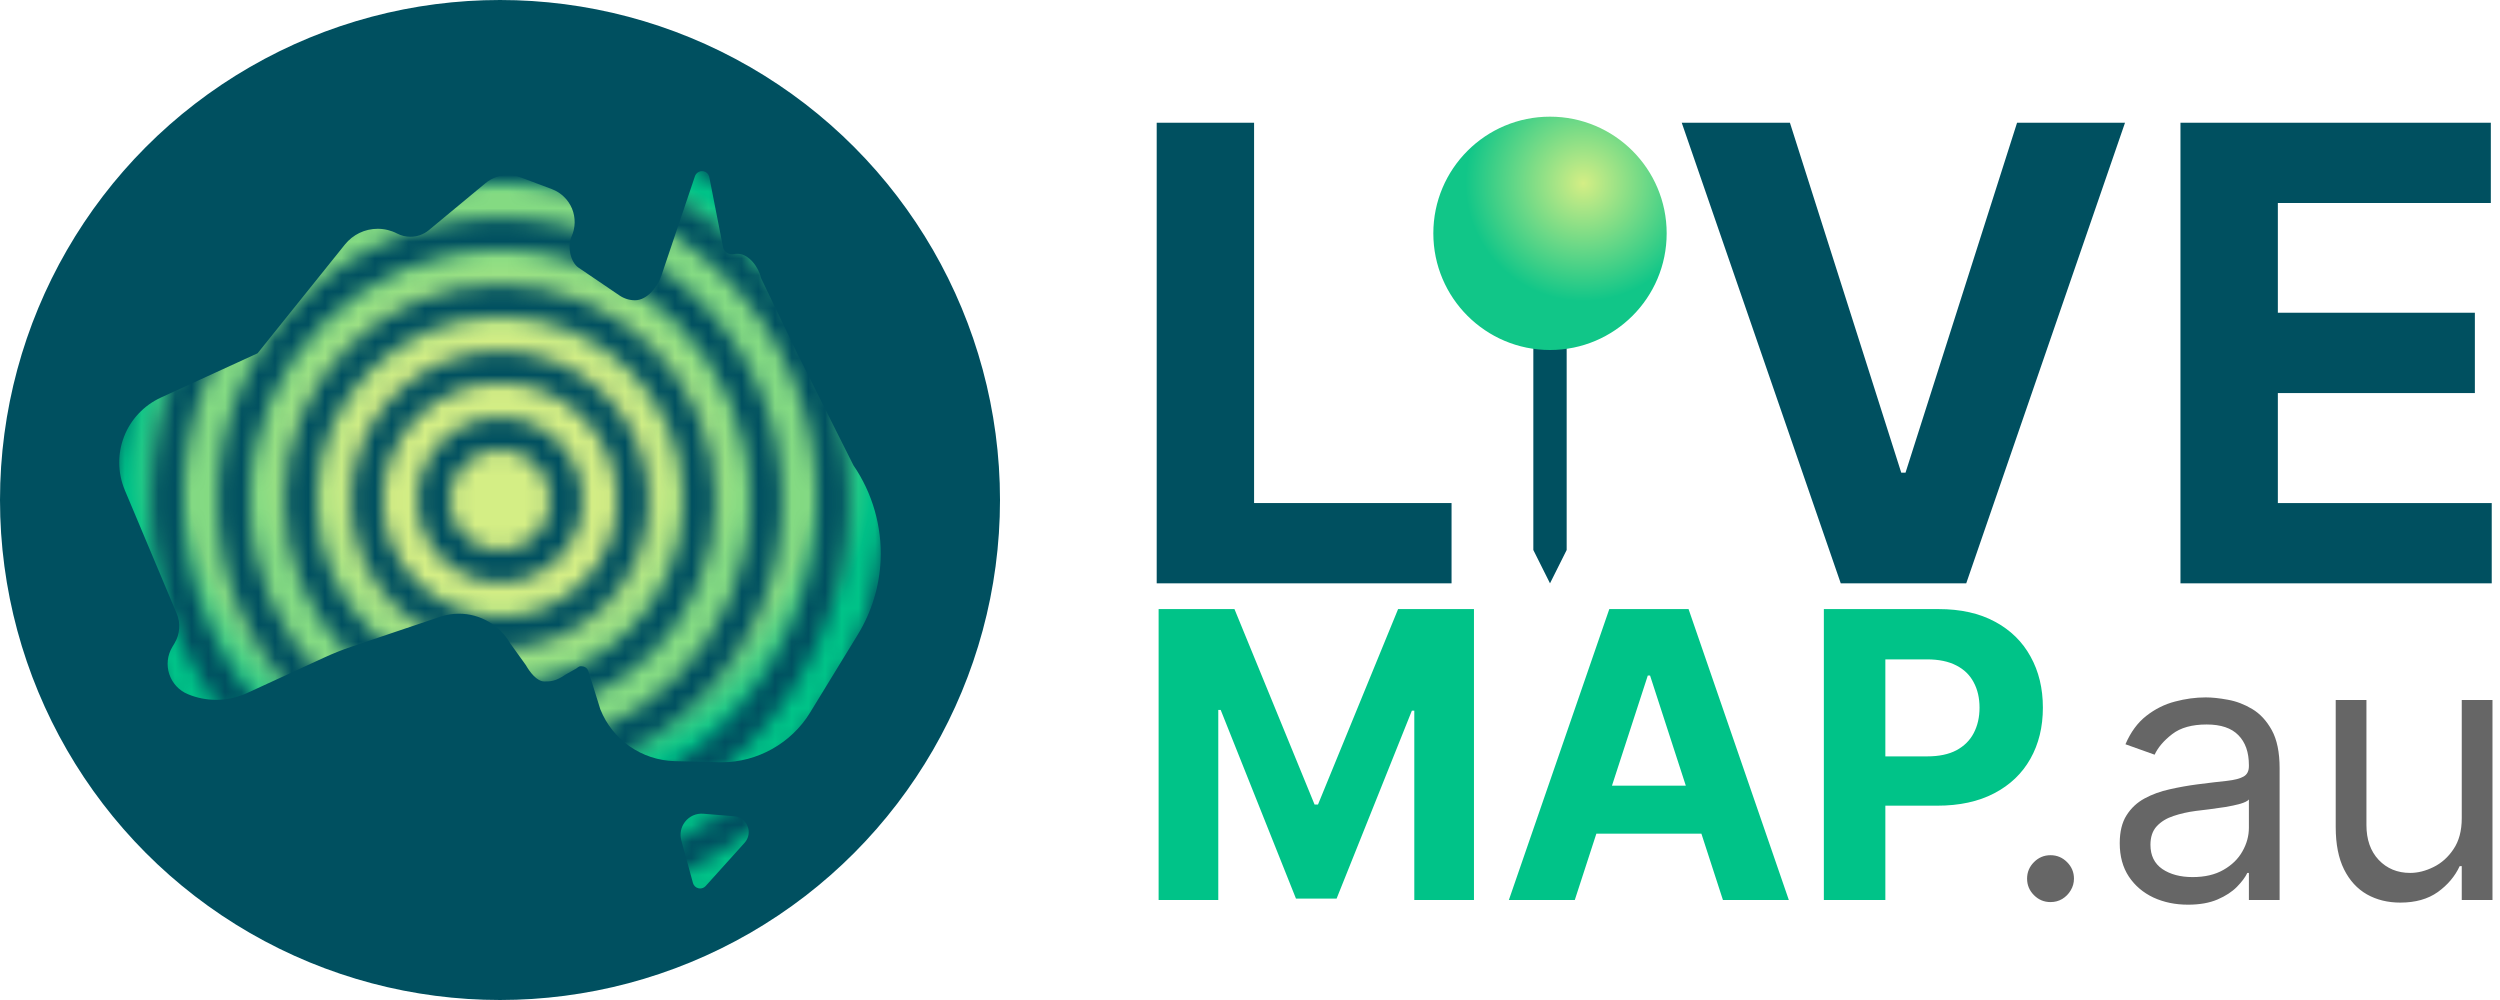 <svg width="150" height="60" viewBox="0 0 150 60" fill="none" xmlns="http://www.w3.org/2000/svg">
<g clip-path="url(#clip0_61_2022)">
<circle cx="30" cy="30" r="30" fill="#005060"/>
<mask id="mask0_61_2022" style="mask-type:alpha" maskUnits="userSpaceOnUse" x="3" y="3" width="54" height="54">
<path d="M31.997 30C31.997 31.103 31.103 31.997 30 31.997C28.897 31.997 28.003 31.103 28.003 30C28.003 28.897 28.897 28.003 30 28.003C31.103 28.003 31.997 28.897 31.997 30Z" fill="#D9D9D9"/>
<path fill-rule="evenodd" clip-rule="evenodd" d="M30 5.077C16.235 5.077 5.077 16.235 5.077 30C5.077 43.765 16.235 54.923 30 54.923C43.765 54.923 54.923 43.765 54.923 30C54.923 16.235 43.765 5.077 30 5.077ZM3 30C3 15.088 15.088 3 30 3C44.912 3 57 15.088 57 30C57 44.912 44.912 57 30 57C15.088 57 3 44.912 3 30ZM30 9.071C18.441 9.071 9.071 18.441 9.071 30C9.071 41.559 18.441 50.929 30 50.929C41.559 50.929 50.929 41.559 50.929 30C50.929 18.441 41.559 9.071 30 9.071ZM6.994 30C6.994 17.294 17.294 6.994 30 6.994C42.706 6.994 53.006 17.294 53.006 30C53.006 42.706 42.706 53.006 30 53.006C17.294 53.006 6.994 42.706 6.994 30ZM30 13.065C20.647 13.065 13.065 20.647 13.065 30C13.065 39.353 20.647 46.935 30 46.935C39.353 46.935 46.935 39.353 46.935 30C46.935 20.647 39.353 13.065 30 13.065ZM10.988 30C10.988 19.5 19.5 10.988 30 10.988C40.5 10.988 49.012 19.5 49.012 30C49.012 40.5 40.5 49.012 30 49.012C19.5 49.012 10.988 40.5 10.988 30ZM30 17.059C22.853 17.059 17.059 22.853 17.059 30C17.059 37.147 22.853 42.941 30 42.941C37.147 42.941 42.941 37.147 42.941 30C42.941 22.853 37.147 17.059 30 17.059ZM14.982 30C14.982 21.706 21.706 14.982 30 14.982C38.294 14.982 45.018 21.706 45.018 30C45.018 38.294 38.294 45.018 30 45.018C21.706 45.018 14.982 38.294 14.982 30ZM30 21.053C25.059 21.053 21.053 25.059 21.053 30C21.053 34.941 25.059 38.947 30 38.947C34.941 38.947 38.947 34.941 38.947 30C38.947 25.059 34.941 21.053 30 21.053ZM18.976 30C18.976 23.912 23.912 18.976 30 18.976C36.088 18.976 41.024 23.912 41.024 30C41.024 36.088 36.088 41.024 30 41.024C23.912 41.024 18.976 36.088 18.976 30ZM30 25.047C27.265 25.047 25.047 27.265 25.047 30C25.047 32.735 27.265 34.953 30 34.953C32.735 34.953 34.953 32.735 34.953 30C34.953 27.265 32.735 25.047 30 25.047ZM22.97 30C22.97 26.118 26.118 22.97 30 22.97C33.882 22.97 37.03 26.118 37.03 30C37.03 33.882 33.882 37.03 30 37.03C26.118 37.03 22.97 33.882 22.97 30ZM30 29.041C29.471 29.041 29.041 29.471 29.041 30C29.041 30.529 29.471 30.959 30 30.959C30.529 30.959 30.959 30.529 30.959 30C30.959 29.471 30.529 29.041 30 29.041ZM26.965 30C26.965 28.323 28.323 26.965 30 26.965C31.677 26.965 33.035 28.323 33.035 30C33.035 31.677 31.677 33.035 30 33.035C28.323 33.035 26.965 31.677 26.965 30Z" fill="black"/>
</mask>
<g mask="url(#mask0_61_2022)">
<path d="M44.048 48.977L42.207 48.824C41.766 48.788 41.358 48.973 41.094 49.318C40.853 49.634 40.775 50.036 40.879 50.42L41.577 52.979C41.62 53.137 41.746 53.259 41.905 53.296C41.94 53.305 41.974 53.309 42.009 53.309C42.134 53.309 42.255 53.256 42.341 53.16L44.677 50.565C44.921 50.294 44.989 49.915 44.855 49.576C44.72 49.237 44.411 49.008 44.048 48.977Z" fill="url(#paint0_radial_61_2022)"/>
<path d="M51.207 27.92L47.833 21.197L45.667 16.694C45.524 16.037 44.932 15.227 44.261 15.227C44.177 15.227 44.092 15.234 44.009 15.249C43.717 15.301 43.434 15.103 43.378 14.816L42.559 10.63C42.52 10.432 42.352 10.284 42.15 10.27C41.95 10.257 41.762 10.381 41.697 10.573L39.679 16.55C39.45 17.227 38.815 18.016 38.098 18.016C37.767 18.016 37.446 17.916 37.168 17.727L34.707 16.056C34.213 15.72 34.036 14.749 34.286 14.207C34.531 13.675 34.544 13.061 34.322 12.52C34.1 11.979 33.658 11.551 33.111 11.346L31.22 10.636C30.982 10.547 30.733 10.502 30.479 10.502C29.987 10.502 29.509 10.675 29.131 10.989L25.733 13.808C25.422 14.066 25.029 14.207 24.626 14.207C24.349 14.207 24.073 14.14 23.827 14.012C23.469 13.826 23.067 13.727 22.664 13.727C21.894 13.727 21.177 14.071 20.695 14.671L15.456 21.197L9.67 23.846C7.544 24.819 6.589 27.27 7.495 29.424L10.602 36.811C10.845 37.389 10.797 38.055 10.475 38.592L10.338 38.82C10.043 39.312 9.977 39.906 10.157 40.45C10.337 40.995 10.744 41.433 11.274 41.652C11.814 41.876 12.385 41.989 12.97 41.989C13.615 41.989 14.239 41.853 14.825 41.583L19.455 39.452C19.992 39.205 20.547 38.984 21.106 38.795L26.4 37.009C26.768 36.885 27.15 36.822 27.536 36.822C28.808 36.822 29.99 37.509 30.622 38.613L31.553 39.911C31.78 40.308 32.205 40.888 32.663 40.888C33.02 40.888 33.333 40.888 33.938 40.472L34.564 40.119C34.763 39.976 34.763 39.976 34.887 39.976C35.032 39.976 35.216 40.048 35.298 40.252L36.021 42.562C36.757 44.4 38.51 45.619 40.489 45.669L43.135 45.735C43.188 45.736 43.24 45.737 43.292 45.737C45.444 45.737 47.479 44.596 48.602 42.76L51.477 38.061C52.3 36.715 52.771 35.17 52.838 33.594C52.923 31.589 52.344 29.574 51.207 27.92Z" fill="url(#paint1_radial_61_2022)"/>
</g>
<path d="M92 18H94V33L93 35L92 33V18Z" fill="#005060"/>
<path d="M69.402 35V7.364H75.245V30.183H87.093V35H69.402Z" fill="#005060"/>
<path d="M107.395 7.364L114.075 28.361H114.331L121.024 7.364H127.501L117.974 35H110.445L100.904 7.364H107.395ZM130.828 35V7.364H149.45V12.181H136.671V18.766H148.492V23.584H136.671V30.183H149.504V35H130.828Z" fill="#005060"/>
<path d="M69.517 36.545H74.068L78.875 48.273H79.079L83.886 36.545H88.438V54H84.858V42.639H84.713L80.196 53.915H77.758L73.242 42.597H73.097V54H69.517V36.545ZM94.487 54H90.532L96.558 36.545H101.313L107.33 54H103.376L99.004 40.534H98.867L94.487 54ZM94.239 47.139H103.58V50.02H94.239V47.139ZM109.431 54V36.545H116.317C117.641 36.545 118.769 36.798 119.701 37.304C120.633 37.804 121.343 38.5 121.832 39.392C122.326 40.278 122.573 41.301 122.573 42.46C122.573 43.619 122.323 44.642 121.823 45.528C121.323 46.415 120.599 47.105 119.65 47.599C118.707 48.094 117.565 48.341 116.224 48.341H111.835V45.383H115.627C116.337 45.383 116.923 45.261 117.383 45.017C117.849 44.767 118.195 44.423 118.423 43.986C118.656 43.543 118.772 43.034 118.772 42.46C118.772 41.881 118.656 41.375 118.423 40.943C118.195 40.506 117.849 40.168 117.383 39.929C116.917 39.685 116.326 39.562 115.61 39.562H113.121V54H109.431Z" fill="#00C388"/>
<path d="M123.031 54.125C122.646 54.125 122.315 53.987 122.039 53.711C121.763 53.435 121.625 53.104 121.625 52.719C121.625 52.333 121.763 52.003 122.039 51.727C122.315 51.45 122.646 51.312 123.031 51.312C123.417 51.312 123.747 51.45 124.023 51.727C124.299 52.003 124.438 52.333 124.438 52.719C124.438 52.974 124.372 53.208 124.242 53.422C124.117 53.635 123.948 53.807 123.734 53.938C123.526 54.062 123.292 54.125 123.031 54.125ZM131.277 54.281C130.517 54.281 129.827 54.138 129.207 53.852C128.587 53.56 128.095 53.141 127.73 52.594C127.366 52.042 127.184 51.375 127.184 50.594C127.184 49.906 127.319 49.349 127.59 48.922C127.861 48.49 128.223 48.151 128.676 47.906C129.129 47.661 129.629 47.479 130.176 47.359C130.728 47.234 131.283 47.135 131.84 47.062C132.569 46.969 133.16 46.898 133.613 46.852C134.072 46.8 134.405 46.714 134.613 46.594C134.827 46.474 134.934 46.266 134.934 45.969V45.906C134.934 45.135 134.723 44.536 134.301 44.109C133.884 43.682 133.251 43.469 132.402 43.469C131.522 43.469 130.832 43.661 130.332 44.047C129.832 44.432 129.48 44.844 129.277 45.281L127.527 44.656C127.84 43.927 128.257 43.359 128.777 42.953C129.303 42.542 129.876 42.255 130.496 42.094C131.121 41.927 131.736 41.844 132.34 41.844C132.725 41.844 133.168 41.891 133.668 41.984C134.173 42.073 134.66 42.258 135.129 42.539C135.603 42.82 135.996 43.245 136.309 43.812C136.621 44.38 136.777 45.141 136.777 46.094V54H134.934V52.375H134.84C134.715 52.635 134.507 52.914 134.215 53.211C133.923 53.508 133.535 53.76 133.051 53.969C132.566 54.177 131.975 54.281 131.277 54.281ZM131.559 52.625C132.288 52.625 132.902 52.482 133.402 52.195C133.908 51.909 134.288 51.539 134.543 51.086C134.803 50.633 134.934 50.156 134.934 49.656V47.969C134.855 48.062 134.684 48.148 134.418 48.227C134.158 48.3 133.855 48.365 133.512 48.422C133.173 48.474 132.842 48.521 132.52 48.562C132.202 48.599 131.944 48.63 131.746 48.656C131.267 48.719 130.819 48.82 130.402 48.961C129.991 49.096 129.658 49.302 129.402 49.578C129.152 49.849 129.027 50.219 129.027 50.688C129.027 51.328 129.264 51.812 129.738 52.141C130.217 52.464 130.824 52.625 131.559 52.625ZM147.705 49.094V42H149.549V54H147.705V51.969H147.58C147.299 52.578 146.861 53.096 146.268 53.523C145.674 53.945 144.924 54.156 144.018 54.156C143.268 54.156 142.601 53.992 142.018 53.664C141.434 53.331 140.976 52.831 140.643 52.164C140.309 51.492 140.143 50.646 140.143 49.625V42H141.986V49.5C141.986 50.375 142.231 51.073 142.721 51.594C143.215 52.115 143.846 52.375 144.611 52.375C145.07 52.375 145.536 52.258 146.01 52.023C146.489 51.789 146.89 51.43 147.213 50.945C147.541 50.461 147.705 49.844 147.705 49.094Z" fill="#666666"/>
<circle cx="93" cy="14" r="7" fill="url(#paint2_radial_61_2022)"/>
</g>
<defs>
<radialGradient id="paint0_radial_61_2022" cx="0" cy="0" r="1" gradientUnits="userSpaceOnUse" gradientTransform="translate(30 28.003) scale(25.962 22.713)">
<stop offset="0.12" stop-color="#D4EE85"/>
<stop offset="0.328" stop-color="#D4EE85"/>
<stop offset="0.573" stop-color="#85DB83"/>
<stop offset="0.719" stop-color="#85DB83"/>
<stop offset="0.859" stop-color="#00C388"/>
<stop offset="1" stop-color="#00C388"/>
</radialGradient>
<radialGradient id="paint1_radial_61_2022" cx="0" cy="0" r="1" gradientUnits="userSpaceOnUse" gradientTransform="translate(30 28.003) scale(25.962 22.713)">
<stop offset="0.12" stop-color="#D4EE85"/>
<stop offset="0.328" stop-color="#D4EE85"/>
<stop offset="0.573" stop-color="#85DB83"/>
<stop offset="0.719" stop-color="#85DB83"/>
<stop offset="0.859" stop-color="#00C388"/>
<stop offset="1" stop-color="#00C388"/>
</radialGradient>
<radialGradient id="paint2_radial_61_2022" cx="0" cy="0" r="1" gradientUnits="userSpaceOnUse" gradientTransform="translate(95 11) rotate(-45) scale(7.071)">
<stop stop-color="#D4EE85"/>
<stop offset="1" stop-color="#11C688"/>
</radialGradient>
<clipPath id="clip0_61_2022">
<rect width="150" height="60" fill="white"/>
</clipPath>
</defs>
</svg>
